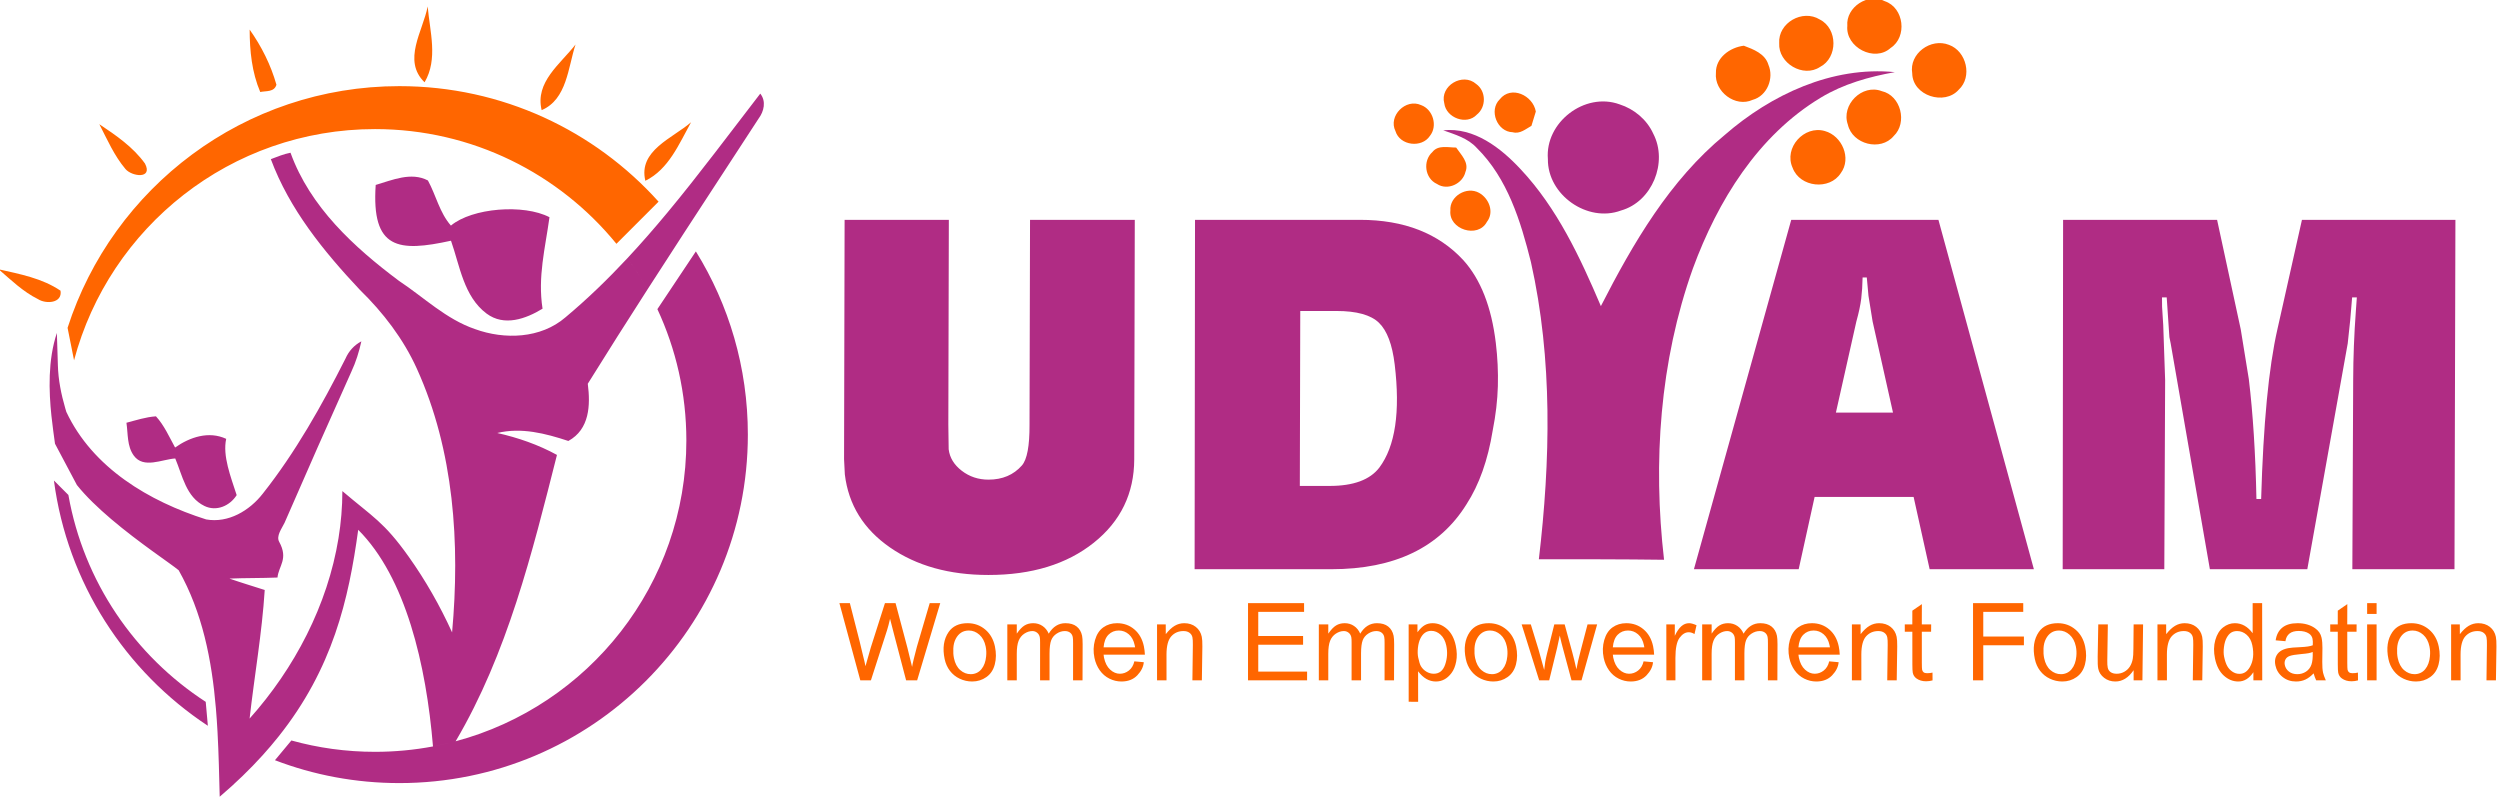 <?xml version="1.0" encoding="UTF-8" standalone="no"?>
<!-- Creator: CorelDRAW 2021 (64-Bit) -->

<svg
   xmlns:dc="http://purl.org/dc/elements/1.1/"
   xmlns:cc="http://creativecommons.org/ns#"
   xmlns:rdf="http://www.w3.org/1999/02/22-rdf-syntax-ns#"
   xmlns:svg="http://www.w3.org/2000/svg"
   xmlns="http://www.w3.org/2000/svg"
   xmlns:sodipodi="http://sodipodi.sourceforge.net/DTD/sodipodi-0.dtd"
   xmlns:inkscape="http://www.inkscape.org/namespaces/inkscape"
   xml:space="preserve"
   width="47.625mm"
   height="15.217mm"
   version="1.1"
   style="clip-rule:evenodd;fill-rule:evenodd;image-rendering:optimizeQuality;shape-rendering:geometricPrecision;text-rendering:geometricPrecision"
   viewBox="0 0 4762.5 1521.741"
   id="svg23"
   sodipodi:docname="logo.svg"
   inkscape:version="0.92.5 (2060ec1f9f, 2020-04-08)"><sodipodi:namedview
   pagecolor="#ffffff"
   bordercolor="#666666"
   borderopacity="1"
   objecttolerance="10"
   gridtolerance="10"
   guidetolerance="10"
   inkscape:pageopacity="0"
   inkscape:pageshadow="2"
   inkscape:window-width="1920"
   inkscape:window-height="1009"
   id="namedview25"
   showgrid="false"
   inkscape:zoom="2.3787302"
   inkscape:cx="110.5125"
   inkscape:cy="32.047643"
   inkscape:window-x="-8"
   inkscape:window-y="-8"
   inkscape:window-maximized="1"
   inkscape:current-layer="svg23" />
 <defs
   id="defs4">
  <style
   type="text/css"
   id="style2">
   <![CDATA[
    .fil2 {fill:#B02C84}
    .fil0 {fill:#B02C84;fill-rule:nonzero}
    .fil1 {fill:#FF6600;fill-rule:nonzero}
   ]]>
  </style>
 </defs>
 <g
   id="Layer_x0020_1"
   transform="matrix(0.367,0,0,0.367,-3073.162,-3098.562)">
  <g
   id="_1343881342800">
   <path
   class="fil0"
   d="m 14264.09,9584.1 -2.82,1242.57 c -0.39,177.64 -70.46,322.2 -210.22,433.68 -139.76,111.48 -322.03,167.22 -546.8,167.22 -203.01,0 -373.23,-47.58 -510.66,-142.75 -137.42,-95.16 -215.62,-221.59 -234.59,-379.3 l -4.04,-78.85 2.81,-1242.57 h 541.08 l -2.64,1063.12 1.76,127.79 c 5.24,43.51 27.84,80.67 67.79,111.48 39.96,30.82 86.22,46.22 138.79,46.22 72.51,0 130.29,-24.47 173.34,-73.41 27.12,-30.81 40.36,-101.51 39.76,-212.08 l 2.64,-1063.12 z m 310.57,1813.56 2.11,-1813.56 h 856.48 c 228.4,0 407.18,69.79 536.35,209.36 89.93,99.7 146.13,242.9 168.59,429.6 9.16,76.13 12.71,150.9 10.66,224.32 -2.04,73.41 -10.96,149.99 -26.75,229.75 -24.97,154.08 -70.33,281.87 -136.06,383.38 -139.72,224.77 -373.64,337.15 -701.73,337.15 z m 548.43,-1340.46 -2.25,908.14 h 154.98 c 123.26,0 209.17,-31.72 257.73,-95.16 82.77,-110.57 109.34,-289.12 79.69,-535.64 -12.43,-103.32 -39.68,-175.38 -81.74,-216.16 -42.07,-40.78 -115.67,-61.18 -220.8,-61.18 z"
   id="path7"
   inkscape:connector-curvature="0"
   style="fill:#b02c84;fill-rule:nonzero" />
   <path
   class="fil0"
   d="m 17166.56,11397.66 505.13,-1813.56 h 764.04 l 495.45,1813.56 h -541.07 l -83.19,-375.22 h -513.89 l -82.67,375.22 z m 843.19,-1286.08 -106.24,473.1 h 296.37 l -105.84,-473.1 -21.46,-133.23 -8.73,-95.16 h -21.75 c -0.64,39.88 -3.03,76.58 -7.14,110.12 -4.13,33.53 -12.53,72.96 -25.21,118.27 z m 1070.98,1286.08 2.11,-1813.56 h 799.38 l 122.73,568.27 41.95,258.3 c 21.58,179.45 34.76,387 39.53,622.65 h 24.47 c 11.14,-389.72 39.26,-683.37 84.38,-880.95 l 127.42,-568.27 h 796.66 l -4.84,1813.56 h -530.2 l 4.31,-981.55 c 0.33,-117.82 4.97,-237.46 13.92,-358.91 l 5.1,-70.69 h -24.47 l -10.08,119.63 -12.8,119.64 -209.81,1171.88 h -505.73 l -203.48,-1171.88 -6.65,-32.63 -13.97,-206.64 h -24.47 l 0.45,48.94 6,95.17 9.87,285.49 -4.3,981.55 z"
   id="path9"
   inkscape:connector-curvature="0"
   style="fill:#b02c84;fill-rule:nonzero" />
   <path
   class="fil0"
   d="m 18209.31,8817.39 c -325.44,-32.11 -642.58,117.08 -882.47,325.83 -286.49,235.73 -476.27,562.67 -643.3,888.72 -107.52,-252.45 -226.65,-508.26 -416.68,-710.75 -103.57,-111.07 -241.46,-218.55 -401.66,-201.84 61.74,22.09 128.37,41.04 174.09,91.44 159.98,158.12 227.97,380.47 281.15,592.56 113.56,506.47 101.28,1031.23 41.15,1542.61 216.55,0 433.32,-0.23 649.89,2.67 -58.48,-507.36 -22.1,-1030.56 149.58,-1511.83 128.91,-350.8 337.97,-690.9 664.51,-887.38 117.12,-70.7 249.7,-107.94 383.74,-132.03 z m -1429.16,167.04 c -180.78,-65.34 -387.43,94.12 -371.69,284.35 -2.36,185.77 205.67,331.63 379.27,266.95 161.96,-45.27 245.11,-250 167.73,-398.76 -33.21,-73.37 -99.27,-128.23 -175.31,-152.54 z"
   id="path11"
   inkscape:connector-curvature="0"
   style="fill:#b02c84;fill-rule:nonzero" />
   <path
   class="fil1"
   d="m 12839.29,11974.37 -108.46,-400.59 h 54.27 l 50.61,198.15 c 2.37,9.51 8.48,35.16 18.47,77.12 2.89,11.56 4.89,19.76 6.08,24.52 0.36,3.08 2.38,12.31 5.93,27.51 12.52,-45.79 21.72,-78.05 27.51,-96.7 l 73.52,-230.6 h 55.1 l 62.18,234.24 c 6.91,26.76 14.8,59.12 23.65,96.97 1.29,-9.41 4.26,-23.31 8.77,-41.86 7.12,-29.66 12.58,-50.82 16.34,-63.6 l 66.33,-225.75 h 54.64 l -119.81,400.59 h -57.35 l -63.65,-242.63 c -5.82,-20.7 -12.31,-46.34 -19.71,-76.83 -5.79,25.36 -10.99,45.04 -15.51,59.12 l -83.8,260.34 z m 437.83,-110.31 c -11.82,-56.51 -4.92,-103.32 20.59,-140.43 21.13,-30.49 53.93,-45.78 98.59,-45.78 34.88,0 65.33,10.91 91.33,32.73 25.93,21.81 42.81,51.28 50.56,88.3 6.97,33.29 6.74,64.25 -0.8,92.87 -7.43,28.63 -22.03,50.64 -43.66,65.84 -21.69,15.29 -46.2,22.93 -73.71,22.93 -22.56,0 -44.09,-4.84 -64.57,-14.45 -20.56,-9.6 -37.51,-23.31 -50.9,-40.93 -13.48,-17.63 -22.59,-37.96 -27.43,-61.08 z m 48.23,-4.85 c 5.72,27.32 16.67,48.02 32.77,62.1 16.08,14.08 34.36,21.17 54.69,21.17 10.63,0 20.71,-2.15 30.16,-6.43 9.55,-4.29 17.91,-10.73 25.02,-19.49 7.21,-8.77 12.77,-18.75 16.68,-29.94 4,-11.18 6.61,-23.21 7.72,-36.17 1.92,-18 1.1,-35.25 -2.38,-51.85 -5.48,-26.2 -16.35,-46.53 -32.62,-60.98 -16.35,-14.46 -34.57,-21.73 -54.71,-21.73 -15.58,0 -28.97,3.73 -40.19,11.1 -11.33,7.36 -20.66,18.09 -28.02,32.35 -7.38,14.18 -11.48,30.68 -12.39,49.52 -0.91,18.83 0.19,35.62 3.27,50.35 z m 277.07,115.16 0.03,-290.37 h 49.14 l -0.02,48.02 c 14.08,-20.51 27.61,-34.69 40.45,-42.43 12.9,-7.83 27.75,-11.74 44.72,-11.74 18.09,0 34.2,4.75 48.33,14.36 14.11,9.51 24.83,22.84 32.24,40 11.02,-18.18 23.74,-31.8 38.17,-40.84 14.42,-9.05 30.64,-13.52 48.73,-13.52 24.25,0 43.62,5.68 58.14,17.15 14.52,11.47 23.94,27.51 28.27,48.21 1.87,8.95 2.82,23.69 2.84,44.29 l -0.61,186.87 h -49.14 l 0.1,-191.53 c 0.18,-15.66 -0.39,-26.85 -1.8,-33.57 -1.99,-9.51 -6.63,-16.97 -13.73,-22.38 -7.22,-5.5 -16.26,-8.2 -27.27,-8.2 -14.82,0 -28.9,4.47 -42.43,13.33 -13.54,8.86 -23.03,20.52 -28.49,34.97 -5.46,14.45 -8.27,36.65 -8.45,66.58 l 0.01,140.8 h -49.15 l 0.09,-195.63 c 0.1,-13.34 -0.37,-22.75 -1.56,-28.44 -1.98,-9.42 -6.57,-17.07 -13.65,-22.85 -7.2,-5.87 -15.54,-8.76 -24.96,-8.76 -14.08,0 -27.87,4.47 -41.41,13.33 -13.61,8.95 -23.5,21.36 -29.88,37.21 -6.39,15.85 -9.56,38.51 -9.56,67.97 l -0.01,137.17 z m 659.35,-98.47 49.06,4.48 c -2,23.87 -13.22,46.43 -33.61,67.97 -20.41,21.45 -47.91,32.17 -82.41,32.17 -21.54,0 -42.34,-4.94 -62.32,-14.82 -20.08,-9.98 -36.8,-24.34 -50.18,-43.27 -13.37,-18.93 -22.55,-40.47 -27.6,-64.62 -6.62,-31.61 -5.67,-62.29 2.75,-92.03 8.5,-29.75 22.89,-51.85 43.19,-66.3 20.37,-14.45 44.14,-21.63 71.37,-21.63 34.69,0 64.63,10.72 89.82,32.17 25.16,21.35 41.64,50.63 49.39,87.65 2.97,14.17 4.69,28.62 5.29,43.54 h -214.37 c 0.44,5.69 1.13,10.73 2.08,15.3 5.7,27.22 16.28,47.93 31.87,62.28 15.49,14.27 32.37,21.45 50.46,21.45 16.97,0 32.61,-5.5 46.78,-16.6 14.11,-11 23.65,-26.94 28.43,-47.74 z m -159.66,-72.73 h 163.56 c -0.87,-5.04 -1.53,-8.67 -2,-10.91 -5.16,-24.62 -15.37,-43.55 -30.52,-56.69 -15.25,-13.15 -32.56,-19.68 -52.15,-19.68 -21.26,0 -39.03,7.27 -53.44,21.73 -14.5,14.54 -22.89,36.36 -25.45,65.55 z m 277.52,171.2 0.03,-290.37 h 45.13 l 0.18,50.73 c 15.53,-19.77 30.87,-34.23 46.14,-43.27 15.27,-9.05 31.74,-13.61 49.65,-13.61 23.78,0 43.77,6.43 59.97,19.2 16.2,12.78 26.57,29.84 31.06,51.29 2.24,10.72 3.26,27.6 3.06,50.73 l -2.57,175.3 h -49.14 l 2.33,-183.6 c 0.26,-17.91 -0.44,-31.05 -2.24,-39.63 -2.01,-9.61 -7,-17.44 -15.06,-23.41 -8.08,-6.06 -18.49,-9.04 -31.36,-9.04 -25.83,0 -46.88,9.04 -63.3,27.23 -16.34,18.18 -24.65,49.32 -24.84,93.43 l 0.1,135.02 z m 472.2,0 0.08,-400.59 h 290.93 l 0.07,45.32 h -237.87 l -0.08,125.32 h 232.75 l -0.02,45.32 h -232.65 l -0.03,139.31 h 253.54 l -0.13,45.32 z m 367.57,0 0.03,-290.37 h 49.14 l -0.02,48.02 c 14.08,-20.51 27.61,-34.69 40.45,-42.43 12.9,-7.83 27.75,-11.74 44.72,-11.74 18.09,0 34.2,4.75 48.33,14.36 14.11,9.51 24.83,22.84 32.24,40 11.02,-18.18 23.74,-31.8 38.17,-40.84 14.42,-9.05 30.64,-13.52 48.73,-13.52 24.25,0 43.62,5.68 58.14,17.15 14.52,11.47 23.94,27.51 28.27,48.21 1.87,8.95 2.82,23.69 2.84,44.29 l -0.61,186.87 h -49.14 l 0.1,-191.53 c 0.18,-15.66 -0.39,-26.85 -1.8,-33.57 -1.99,-9.51 -6.63,-16.97 -13.73,-22.38 -7.22,-5.5 -16.26,-8.2 -27.27,-8.2 -14.82,0 -28.9,4.47 -42.43,13.33 -13.54,8.86 -23.03,20.52 -28.49,34.97 -5.46,14.45 -8.27,36.65 -8.45,66.58 l 0.01,140.8 h -49.15 l 0.09,-195.63 c 0.1,-13.34 -0.37,-22.75 -1.56,-28.44 -1.98,-9.42 -6.57,-17.07 -13.65,-22.85 -7.2,-5.87 -15.54,-8.76 -24.96,-8.76 -14.08,0 -27.87,4.47 -41.41,13.33 -13.61,8.95 -23.5,21.36 -29.88,37.21 -6.39,15.85 -9.56,38.51 -9.56,67.97 l -0.01,137.17 z m 466.41,111.34 -0.14,-401.71 h 45.69 l 0.11,40.66 c 13.19,-17.63 25.83,-29.84 37.84,-36.65 11.9,-6.81 25.38,-10.16 40.39,-10.16 27.69,0 52.74,10.07 75.21,30.11 22.4,20.15 37.55,48.87 45.4,86.35 6.3,30.12 7.02,57.63 2.14,82.43 -4.78,24.8 -12.91,44.76 -24.39,59.87 -11.48,15.1 -23.89,26.2 -37.43,33.28 -13.43,7.09 -28.07,10.63 -43.74,10.63 -34.87,0 -65.62,-17.71 -92.24,-53.15 l 0.31,158.34 z m 49.37,-229.76 c 4.52,21.63 9.23,36.55 14.04,44.85 7.05,11.84 16.59,21.35 28.45,28.53 11.97,7.28 24.85,10.91 38.55,10.91 28.44,0 48.14,-15.94 59.07,-47.93 10.85,-31.89 12.79,-64.52 5.83,-97.81 -5.14,-24.53 -14.98,-43.46 -29.63,-56.88 -14.54,-13.34 -30.58,-20.05 -48.2,-20.05 -12.59,0 -23.55,3.36 -32.98,9.98 -9.43,6.62 -17.32,16.59 -23.78,29.84 -6.46,13.24 -10.73,29.37 -12.77,48.58 -1.97,19.11 -1.55,35.8 1.42,49.98 z m 247.29,8.11 c -11.82,-56.51 -4.92,-103.32 20.59,-140.43 21.13,-30.49 53.93,-45.78 98.59,-45.78 34.88,0 65.33,10.91 91.33,32.73 25.93,21.81 42.81,51.28 50.56,88.3 6.97,33.29 6.74,64.25 -0.8,92.87 -7.43,28.63 -22.03,50.64 -43.66,65.84 -21.69,15.29 -46.2,22.93 -73.71,22.93 -22.56,0 -44.09,-4.84 -64.57,-14.45 -20.56,-9.6 -37.51,-23.31 -50.9,-40.93 -13.48,-17.63 -22.59,-37.96 -27.43,-61.08 z m 48.23,-4.85 c 5.72,27.32 16.67,48.02 32.77,62.1 16.08,14.08 34.36,21.17 54.69,21.17 10.63,0 20.71,-2.15 30.16,-6.43 9.55,-4.29 17.91,-10.73 25.02,-19.49 7.21,-8.77 12.77,-18.75 16.68,-29.94 4,-11.18 6.61,-23.21 7.72,-36.17 1.92,-18 1.1,-35.25 -2.38,-51.85 -5.48,-26.2 -16.35,-46.53 -32.62,-60.98 -16.35,-14.46 -34.57,-21.73 -54.71,-21.73 -15.58,0 -28.97,3.73 -40.19,11.1 -11.33,7.36 -20.66,18.09 -28.02,32.35 -7.38,14.18 -11.48,30.68 -12.39,49.52 -0.91,18.83 0.19,35.62 3.27,50.35 z m 332.46,115.16 -90.98,-290.37 h 47.56 l 40,130.55 20.37,73.29 c 1.6,5.41 4.65,16.41 9.02,32.82 2.04,-18.28 3.86,-32.36 5.5,-42.33 1.54,-9.98 4.62,-24.25 9.17,-42.62 l 37.9,-151.71 h 53.71 l 39.64,145.28 c 6.19,22 13.27,51.38 21.41,88.02 3.91,-24.05 11.68,-57.81 23.2,-101.17 l 34.64,-132.13 h 49.8 l -81.06,290.37 h -52.03 l -45.71,-170.27 c -3.14,-10.54 -8.19,-31.14 -15.19,-61.91 -3.83,19.58 -8.36,40.74 -13.7,63.31 l -41.22,168.87 z m 541.95,-98.47 49.06,4.48 c -2,23.87 -13.22,46.43 -33.61,67.97 -20.41,21.45 -47.91,32.17 -82.41,32.17 -21.54,0 -42.34,-4.94 -62.32,-14.82 -20.08,-9.98 -36.8,-24.34 -50.18,-43.27 -13.37,-18.93 -22.55,-40.47 -27.6,-64.62 -6.62,-31.61 -5.67,-62.29 2.75,-92.03 8.5,-29.75 22.89,-51.85 43.19,-66.3 20.37,-14.45 44.14,-21.63 71.37,-21.63 34.69,0 64.63,10.72 89.82,32.17 25.16,21.35 41.64,50.63 49.39,87.65 2.97,14.17 4.69,28.62 5.29,43.54 h -214.37 c 0.44,5.69 1.13,10.73 2.08,15.3 5.7,27.22 16.28,47.93 31.87,62.28 15.49,14.27 32.37,21.45 50.46,21.45 16.97,0 32.61,-5.5 46.78,-16.6 14.11,-11 23.65,-26.94 28.43,-47.74 z m -159.66,-72.73 h 163.56 c -0.87,-5.04 -1.53,-8.67 -2,-10.91 -5.16,-24.62 -15.37,-43.55 -30.52,-56.69 -15.25,-13.15 -32.56,-19.68 -52.15,-19.68 -21.26,0 -39.03,7.27 -53.44,21.73 -14.5,14.54 -22.89,36.36 -25.45,65.55 z m 278.08,171.2 -0.34,-290.37 h 44.1 l -0.06,59.4 c 10.44,-22.29 21.62,-38.79 33.74,-49.52 12.02,-10.72 25.55,-16.03 40.47,-16.03 9.79,0 22.65,3.54 38.5,10.63 l -10.54,45.87 c -9.91,-6.34 -19.99,-9.51 -30.15,-9.51 -17.34,0 -33.12,9.7 -47.36,29 -14.24,19.3 -21.43,53.99 -21.47,104.16 l 0.11,116.37 z m 185.75,0 0.03,-290.37 h 49.14 l -0.02,48.02 c 14.08,-20.51 27.61,-34.69 40.45,-42.43 12.9,-7.83 27.75,-11.74 44.72,-11.74 18.09,0 34.2,4.75 48.33,14.36 14.11,9.51 24.83,22.84 32.24,40 11.02,-18.18 23.74,-31.8 38.17,-40.84 14.42,-9.05 30.64,-13.52 48.73,-13.52 24.25,0 43.62,5.68 58.14,17.15 14.52,11.47 23.94,27.51 28.27,48.21 1.87,8.95 2.82,23.69 2.84,44.29 l -0.61,186.87 h -49.14 l 0.1,-191.53 c 0.18,-15.66 -0.39,-26.85 -1.8,-33.57 -1.99,-9.51 -6.63,-16.97 -13.73,-22.38 -7.22,-5.5 -16.26,-8.2 -27.27,-8.2 -14.82,0 -28.9,4.47 -42.43,13.33 -13.54,8.86 -23.03,20.52 -28.49,34.97 -5.46,14.45 -8.27,36.65 -8.45,66.58 l 0.01,140.8 h -49.15 l 0.09,-195.63 c 0.1,-13.34 -0.37,-22.75 -1.56,-28.44 -1.98,-9.42 -6.57,-17.07 -13.65,-22.85 -7.2,-5.87 -15.54,-8.76 -24.96,-8.76 -14.08,0 -27.87,4.47 -41.41,13.33 -13.61,8.95 -23.5,21.36 -29.88,37.21 -6.39,15.85 -9.56,38.51 -9.56,67.97 l -0.01,137.17 z m 659.35,-98.47 49.06,4.48 c -2,23.87 -13.22,46.43 -33.61,67.97 -20.41,21.45 -47.91,32.17 -82.41,32.17 -21.54,0 -42.34,-4.94 -62.32,-14.82 -20.08,-9.98 -36.8,-24.34 -50.18,-43.27 -13.37,-18.93 -22.55,-40.47 -27.6,-64.62 -6.62,-31.61 -5.67,-62.29 2.75,-92.03 8.5,-29.75 22.89,-51.85 43.19,-66.3 20.37,-14.45 44.14,-21.63 71.37,-21.63 34.69,0 64.63,10.72 89.82,32.17 25.16,21.35 41.64,50.63 49.39,87.65 2.97,14.17 4.69,28.62 5.29,43.54 h -214.37 c 0.44,5.69 1.13,10.73 2.08,15.3 5.7,27.22 16.28,47.93 31.87,62.28 15.49,14.27 32.37,21.45 50.46,21.45 16.97,0 32.61,-5.5 46.78,-16.6 14.11,-11 23.65,-26.94 28.43,-47.74 z m -159.66,-72.73 h 163.56 c -0.87,-5.04 -1.53,-8.67 -2,-10.91 -5.16,-24.62 -15.37,-43.55 -30.52,-56.69 -15.25,-13.15 -32.56,-19.68 -52.15,-19.68 -21.26,0 -39.03,7.27 -53.44,21.73 -14.5,14.54 -22.89,36.36 -25.45,65.55 z m 277.52,171.2 0.03,-290.37 h 45.13 l 0.18,50.73 c 15.53,-19.77 30.87,-34.23 46.14,-43.27 15.27,-9.05 31.74,-13.61 49.65,-13.61 23.78,0 43.77,6.43 59.97,19.2 16.2,12.78 26.57,29.84 31.06,51.29 2.24,10.72 3.26,27.6 3.06,50.73 l -2.57,175.3 H 18170 l 2.33,-183.6 c 0.26,-17.91 -0.44,-31.05 -2.24,-39.63 -2.01,-9.61 -7,-17.44 -15.06,-23.41 -8.08,-6.06 -18.49,-9.04 -31.36,-9.04 -25.83,0 -46.88,9.04 -63.3,27.23 -16.34,18.18 -24.65,49.32 -24.84,93.43 l 0.1,135.02 z m 418.4,-40.1 0.26,40.47 c -11.2,3.08 -22.33,4.67 -33.43,4.67 -19.67,0 -36.26,-4.85 -49.95,-14.55 -10.19,-7.27 -16.66,-17.25 -19.29,-29.84 -1.33,-6.34 -2.08,-21.07 -2.13,-44.01 l -0.12,-168.97 h -39.16 l -0.13,-38.04 h 39.16 l 0.13,-71.15 49.48,-34.03 -0.37,105.18 h 48.67 l -0.43,38.04 h -48.11 l 0.06,160.67 c 0.07,20.42 0.58,32.63 1.42,36.64 1.23,5.88 3.84,10.35 7.84,13.43 4,3.08 9.83,4.66 17.48,4.66 10.91,0 20.49,-1.02 28.62,-3.17 z m 210.36,40.1 0.08,-400.59 h 260.62 l -0.02,45.32 h -207.47 l -0.05,128.12 h 211.02 l -0.02,45.32 h -211.02 l 0.01,181.83 z m 320.89,-110.31 c -11.82,-56.51 -4.92,-103.32 20.59,-140.43 21.13,-30.49 53.93,-45.78 98.59,-45.78 34.88,0 65.33,10.91 91.33,32.73 25.93,21.81 42.81,51.28 50.56,88.3 6.97,33.29 6.74,64.25 -0.8,92.87 -7.43,28.63 -22.03,50.64 -43.66,65.84 -21.69,15.29 -46.2,22.93 -73.71,22.93 -22.56,0 -44.09,-4.84 -64.57,-14.45 -20.56,-9.6 -37.51,-23.31 -50.9,-40.93 -13.48,-17.63 -22.59,-37.96 -27.43,-61.08 z m 48.23,-4.85 c 5.72,27.32 16.67,48.02 32.77,62.1 16.08,14.08 34.36,21.17 54.69,21.17 10.63,0 20.71,-2.15 30.16,-6.43 9.55,-4.29 17.91,-10.73 25.02,-19.49 7.21,-8.77 12.77,-18.75 16.68,-29.94 4,-11.18 6.61,-23.21 7.72,-36.17 1.92,-18 1.1,-35.25 -2.38,-51.85 -5.48,-26.2 -16.35,-46.53 -32.62,-60.98 -16.35,-14.46 -34.57,-21.73 -54.71,-21.73 -15.58,0 -28.97,3.73 -40.19,11.1 -11.33,7.36 -20.66,18.09 -28.02,32.35 -7.38,14.18 -11.48,30.68 -12.39,49.52 -0.91,18.83 0.19,35.62 3.27,50.35 z m 464.42,62.66 c -26.6,39.07 -58.22,58.65 -94.68,58.65 -22.37,0 -41.79,-6.34 -58.26,-19.11 -16.49,-12.78 -26.66,-28.44 -30.53,-46.9 -2.55,-12.22 -3.48,-33.11 -2.98,-62.85 l 3.05,-167.66 h 49.7 l -2.9,187.99 c -0.27,15.66 0.52,27.88 2.33,36.55 2.09,9.98 7.09,17.81 15.04,23.31 7.89,5.59 18.46,8.39 31.6,8.39 14.08,0 27.09,-3.36 39.11,-10.07 12.03,-6.71 21.69,-15.76 29.01,-27.13 7.31,-11.38 12.41,-24.9 15.3,-40.47 1.94,-9.89 3.06,-27.32 3.13,-52.31 l 1.19,-126.26 h 49.14 l -3.48,290.37 h -45.69 z m 123.81,52.5 0.03,-290.37 h 45.13 l 0.18,50.73 c 15.53,-19.77 30.87,-34.23 46.14,-43.27 15.27,-9.05 31.74,-13.61 49.65,-13.61 23.78,0 43.77,6.43 59.97,19.2 16.2,12.78 26.57,29.84 31.06,51.29 2.24,10.72 3.26,27.6 3.06,50.73 l -2.57,175.3 h -49.14 l 2.33,-183.6 c 0.26,-17.91 -0.44,-31.05 -2.24,-39.63 -2.01,-9.61 -7,-17.44 -15.06,-23.41 -8.08,-6.06 -18.49,-9.04 -31.36,-9.04 -25.83,0 -46.88,9.04 -63.3,27.23 -16.34,18.18 -24.65,49.32 -24.84,93.43 l 0.1,135.02 z m 497.99,-42.05 c -21.52,32.17 -47.63,48.2 -78.3,48.2 -27.51,0 -52.49,-10.16 -74.99,-30.39 -22.52,-20.24 -37.82,-49.7 -45.89,-88.22 -7.37,-35.24 -6.84,-67.51 1.5,-96.69 8.34,-29.19 21.86,-51.01 40.55,-65.55 18.67,-14.55 38.97,-21.82 60.79,-21.82 36,0 66.86,17.34 92.49,52.03 l 0.05,-156.1 h 49.24 l 0.48,400.59 h -45.88 z m -151.89,-79.73 c 4.22,20.14 9.61,36.09 16.04,47.65 6.45,11.65 15.26,21.26 26.58,29 11.23,7.74 23.59,11.56 37.11,11.56 22.47,0 40.36,-11.65 53.68,-34.87 17.99,-30.77 22.23,-68.91 12.74,-114.23 -4.78,-22.85 -14.5,-40.75 -29.24,-53.71 -14.72,-12.87 -31.27,-19.3 -49.45,-19.3 -11.84,0 -22.11,2.61 -30.79,7.92 -8.61,5.23 -16.42,14.18 -23.4,26.77 -6.88,12.58 -11.63,28.62 -14.1,48.02 -2.54,19.49 -2.23,36.55 0.83,51.19 z m 464.49,85.69 c -14.08,14.74 -28.33,25.46 -42.69,32.17 -14.44,6.72 -30.71,10.07 -48.8,10.07 -26.76,0 -49.94,-7.83 -69.66,-23.59 -19.69,-15.66 -32.1,-35.8 -37.23,-60.33 -3.4,-16.22 -2.66,-30.49 2.09,-42.98 4.77,-12.41 12.48,-22.38 23.01,-29.94 10.64,-7.55 24.43,-12.96 41.46,-16.22 10.72,-2.24 31.54,-3.92 62.42,-5.22 30.86,-1.31 52.56,-4.57 64.99,-9.79 0.99,-13.53 0.61,-24.71 -1.27,-33.67 -2.4,-11.47 -8.46,-20.42 -18.25,-27.04 -13.45,-9.04 -31.19,-13.61 -53.39,-13.61 -20.79,0 -36.89,4.57 -48.3,13.8 -11.31,9.23 -18.16,22.38 -20.67,39.35 l -50.73,-4.48 c 4.15,-28.72 15.68,-50.72 34.58,-66.02 18.9,-15.29 45.18,-22.93 78.84,-22.93 35.8,0 65.95,8.57 90.5,25.64 18.62,12.77 30.12,29.37 34.37,49.7 3.24,15.48 4.75,33.38 4.54,53.8 l -0.85,72.08 c -0.24,22.94 1.14,41.59 4.15,55.95 1.91,9.14 6.6,22.19 14.2,39.35 h -49.98 c -4.69,-9.51 -9.15,-21.45 -13.33,-36.09 z m -4.68,-111.05 c -6.44,2.7 -13.45,4.85 -21.08,6.24 -7.7,1.5 -20.71,3.08 -38.93,4.67 -28.29,2.51 -47.84,5.78 -58.86,9.69 -11.02,3.92 -18.67,10.17 -22.84,18.75 -4.26,8.58 -5.28,17.99 -3.12,28.34 2.91,13.9 10.05,25.27 21.51,34.13 11.38,8.95 25.94,13.43 43.65,13.43 16.41,0 31.27,-4.29 44.57,-12.96 13.29,-8.67 22.7,-20.7 28.32,-36.18 5.52,-15.48 7.82,-37.49 6.78,-66.11 z m 234.81,107.04 0.26,40.47 c -11.2,3.08 -22.33,4.67 -33.43,4.67 -19.67,0 -36.26,-4.85 -49.95,-14.55 -10.19,-7.27 -16.66,-17.25 -19.29,-29.84 -1.33,-6.34 -2.08,-21.07 -2.13,-44.01 l -0.12,-168.97 h -39.16 l -0.13,-38.04 h 39.16 l 0.13,-71.15 49.48,-34.03 -0.37,105.18 h 48.67 l -0.43,38.04 h -48.11 l 0.06,160.67 c 0.07,20.42 0.58,32.63 1.42,36.64 1.23,5.88 3.84,10.35 7.84,13.43 4,3.08 9.83,4.66 17.48,4.66 10.91,0 20.49,-1.02 28.62,-3.17 z m 47.69,-304.54 0.04,-55.95 h 49.14 l -0.04,55.95 z m -0.05,344.64 0.03,-290.37 h 49.14 l -0.03,290.37 z m 110.72,-110.31 c -11.82,-56.51 -4.92,-103.32 20.59,-140.43 21.13,-30.49 53.93,-45.78 98.59,-45.78 34.88,0 65.33,10.91 91.33,32.73 25.93,21.81 42.81,51.28 50.56,88.3 6.97,33.29 6.74,64.25 -0.8,92.87 -7.43,28.63 -22.03,50.64 -43.66,65.84 -21.69,15.29 -46.2,22.93 -73.71,22.93 -22.56,0 -44.09,-4.84 -64.57,-14.45 -20.56,-9.6 -37.51,-23.31 -50.9,-40.93 -13.48,-17.63 -22.59,-37.96 -27.43,-61.08 z m 48.23,-4.85 c 5.72,27.32 16.67,48.02 32.77,62.1 16.08,14.08 34.36,21.17 54.69,21.17 10.63,0 20.71,-2.15 30.16,-6.43 9.55,-4.29 17.91,-10.73 25.02,-19.49 7.21,-8.77 12.77,-18.75 16.68,-29.94 4,-11.18 6.61,-23.21 7.72,-36.17 1.92,-18 1.1,-35.25 -2.38,-51.85 -5.48,-26.2 -16.35,-46.53 -32.62,-60.98 -16.35,-14.46 -34.57,-21.73 -54.71,-21.73 -15.58,0 -28.97,3.73 -40.19,11.1 -11.33,7.36 -20.66,18.09 -28.02,32.35 -7.38,14.18 -11.48,30.68 -12.39,49.52 -0.91,18.83 0.19,35.62 3.27,50.35 z m 277.07,115.16 0.03,-290.37 h 45.13 l 0.18,50.73 c 15.53,-19.77 30.87,-34.23 46.14,-43.27 15.27,-9.05 31.74,-13.61 49.65,-13.61 23.78,0 43.77,6.43 59.97,19.2 16.2,12.78 26.57,29.84 31.06,51.29 2.24,10.72 3.26,27.6 3.06,50.73 l -2.57,175.3 h -49.14 l 2.33,-183.6 c 0.26,-17.91 -0.44,-31.05 -2.24,-39.63 -2.01,-9.61 -7,-17.44 -15.06,-23.41 -8.08,-6.06 -18.49,-9.04 -31.36,-9.04 -25.83,0 -46.88,9.04 -63.3,27.23 -16.34,18.18 -24.65,49.32 -24.84,93.43 l 0.1,135.02 z"
   id="path13"
   inkscape:connector-curvature="0"
   style="fill:#ff6600;fill-rule:nonzero" />
   <path
   class="fil1"
   d="m 18157.43,8449.19 c -85.82,-45.5 -202.9,30.78 -194.67,128.01 -10.16,111.74 141.74,190.46 224.92,114.63 87.15,-56.64 70.41,-208.74 -30.25,-242.64 z m -337.48,95.01 c -89.7,-55.54 -217.5,17.62 -210.77,123.1 -5.76,103.93 124.94,181.31 212.07,123.11 93.02,-47.73 92.8,-198.71 -1.3,-246.21 z m -1783.61,334.74 c -70.12,-61.77 -189.92,9.6 -165.7,100.36 9.6,76.06 116.33,115.08 168.68,58.88 49.61,-39.03 49.55,-121.76 -2.98,-159.24 z m 2454.05,-203.17 c -94.22,-37.46 -207.88,45.5 -190.69,147.87 1.7,116.41 167.87,168.82 241.39,84.97 72.11,-66.24 40.81,-200.05 -50.7,-232.84 z m -937.31,103.04 c -16.79,-56.87 -77.43,-79.84 -127.54,-98.58 -71.96,8.93 -146.65,62.23 -144.82,141.18 -9.41,96.79 100.84,181.09 190.58,139.83 75.64,-20.29 112.06,-112.63 81.78,-182.43 z m 588.21,137.15 c -101.83,-39.02 -212.12,71.59 -175.76,173.73 23.44,102.81 170.74,140.28 238.04,59.33 72.54,-68.69 37.6,-210.75 -62.28,-233.06 z m -1795.46,105.94 c -14.8,-84.08 -128.57,-137.83 -187.23,-63.34 -58.15,56.42 -13.89,169.05 67.31,170.83 37.34,10.49 67.42,-16.72 97.16,-33.23 7.36,-24.98 14.94,-49.73 22.76,-74.26 z m -595.76,-33.46 c -79.49,-36.35 -171.89,56.43 -132.82,135.16 22.97,75.82 136.61,88.98 178.63,24.97 41.69,-51.52 16.61,-137.82 -45.81,-160.13 z m 2096.22,134.71 c -108,-31.44 -214.66,87.2 -167.57,190.68 37.7,102.36 192.62,117.98 250.24,27.65 56.86,-76.94 6.76,-193.35 -82.67,-218.33 z m -1914.06,85.64 c -41.48,0.22 -93.57,-14.94 -123.34,23.41 -50.67,45.5 -39.82,136.94 24,165.7 54.74,36.36 133.8,-1.33 147.75,-62.89 20.07,-49.06 -23.55,-89.2 -48.41,-126.22 z m 118.95,235.06 c -64.32,-35.69 -154.17,18.06 -148.83,91.66 -10.27,98.56 142.92,146.97 189.43,59.32 39.47,-50.18 11.62,-122.22 -40.6,-150.98 z"
   id="path15"
   inkscape:connector-curvature="0"
   style="fill:#ff6600;fill-rule:nonzero" />
   <path
   class="fil2"
   d="m 10323.8,9402.94 c -22.88,335.81 118.71,349.2 390.83,289.51 46.1,130.94 66.07,289.34 184.67,378.19 91.65,68.38 203.78,27.48 290.56,-25.32 -25.75,-165.8 13.84,-313.52 35.99,-474.85 -133.55,-69.7 -401.66,-48.54 -511.62,43.51 -59.2,-67.62 -77.21,-157.13 -119.38,-234.26 -86.89,-45.71 -185.04,-2.06 -271.05,23.22 z m 1612.57,1326.36 c 0,747.88 -507.96,1377.12 -1197.69,1561.53 -38.63,10.33 -77.83,19.26 -117.54,26.74 -97.53,18.37 -198.16,27.98 -301.03,27.98 -150.35,0 -295.9,-20.53 -434.02,-58.93 l -85.26,102.47 c 200.59,76.7 418.34,118.73 645.91,118.73 999,0 1808.86,-809.86 1808.86,-1808.87 0,-348.87 -98.76,-674.67 -269.86,-950.97 l -199.74,299.63 c 96.49,207.13 150.37,438.12 150.37,681.69 z m -1398.67,-372 c 192.97,425.71 224.32,907.96 182.62,1368.26 -62.79,-138.2 -137.95,-270.17 -225.59,-393.34 -128.6,-180.77 -186.22,-205.64 -343.95,-340.09 -0.06,82.13 -6.97,163.81 -20.08,244.43 -56.51,347.41 -228.04,675.31 -461.53,936.35 25.21,-222.71 64.32,-443.8 78.54,-667.47 -61.41,-19.72 -122.83,-38.15 -183.27,-59.16 83.07,-3.56 166.48,-1.95 249.54,-5.5 5.83,-60.95 57.92,-95.95 8.81,-185.34 -16.41,-29.85 12.16,-66.89 27.71,-98.45 114.1,-262.15 229.5,-523.65 346.83,-784.49 23.6,-50.42 40.08,-103.44 52.04,-157.75 -37.49,19.72 -65.61,51.07 -82.42,89.54 -123.8,244.69 -258.91,485.82 -429.58,701.42 -68.53,87.92 -178.75,153.85 -293.5,133.5 -296.08,-93.74 -588.92,-267 -725.98,-558.23 -1.88,-6.15 -3.72,-12.31 -5.52,-18.49 -5.62,54.84 -8.5,110.49 -8.5,166.81 0,36.35 1.2,72.42 3.56,108.18 l 65.32,123.13 c 47.12,59.05 110.48,119.48 177.19,176.21 146.43,124.53 308.95,231.19 351.06,266.15 123.69,219.76 171.91,466.03 193.15,715.89 101.68,60.57 210.56,110.29 325.06,147.58 281.93,-354.1 364.09,-710.81 413.76,-1073.37 246.99,246.99 353.06,700.89 388.17,1124.5 39.71,-7.48 78.91,-16.41 117.54,-26.74 269.12,-457.04 396.91,-976.66 525.98,-1486.5 -97.31,-53.33 -202.03,-89.53 -310,-113.77 125.1,-30.39 250.19,2.26 369.14,41.37 110.54,-60.77 115.07,-185.53 100.85,-297.04 101.8,-163.85 205.21,-326.68 309.53,-488.94 -31.35,-56.48 -65.99,-110.88 -103.66,-162.95 -101.02,108.28 -207.37,211.5 -321.59,306.99 -128.32,110.86 -316.44,117.02 -469.98,61.09 -149.98,-51.39 -264.73,-164.53 -394.67,-250.51 -233.7,-174.86 -461.25,-383.68 -562.74,-664.89 -35.24,6.79 -68.54,20.69 -102.15,33.3 96.65,260.2 274.42,478.71 462.22,678.47 121.22,118.3 225.95,254.71 296.09,409.85 z m -1103.29,711.87 c 62.65,30.79 132.78,-0.68 167.66,-56.16 -30.96,-96.2 -73.7,-203.49 -54.38,-292.12 -90.85,-42.24 -189.12,-8.58 -265.28,45.06 -30.55,-55.51 -56.39,-114.91 -99.3,-161.94 -52.65,3.56 -102.84,20.21 -153.24,33.38 8.58,57.04 2.42,121.42 38.18,170.51 50.68,69.72 145.86,19.36 215.16,14.88 37.38,88.13 56.15,200.36 151.2,246.39 z m -730.54,-339.87 c 0,-56.32 2.88,-111.97 8.5,-166.81 -21.28,-73.11 -36.51,-148.54 -38.41,-224.81 -0.01,-0.36 -0.02,-0.71 -0.03,-1.06 -1.29,-41.37 -3.88,-124.13 -5.17,-165.5 -47.24,141.63 -41.63,303.06 -28.29,430.05 5.98,56.88 13.51,106.84 18.54,145.03 l 48.42,91.28 c -2.36,-35.76 -3.56,-71.83 -3.56,-108.18 z m 1115.34,1537.14 c -114.5,-37.29 -223.38,-87.01 -325.06,-147.58 3.5,41.05 6.26,82.2 8.51,123.35 6.17,112.86 8.47,225.67 11.35,336.35 84.14,-71.69 157.98,-143.45 222.95,-215.31 29.17,-32.25 56.54,-64.52 82.25,-96.81 z m 2500.8,-3337.51 c -158.57,205.2 -314.15,415.28 -480.54,615.7 -67.56,81.38 -136.9,161.16 -208.95,238.37 37.67,52.07 72.31,106.47 103.66,162.95 62.74,-97.59 125.8,-194.97 189.03,-292.24 129.09,-198.57 258.88,-396.68 388.06,-595.16 28.13,-37.49 40.41,-90.18 8.74,-129.62 z m -2878.57,3157.14 c -368.57,-239.19 -633.56,-624.49 -712.89,-1073.84 l -75.14,-75.13 c 69.96,531.94 371.05,991.07 799.11,1273.23 z"
   id="path17"
   inkscape:connector-curvature="0"
   style="fill:#b02c84" />
   <path
   class="fil1"
   d="m 8889.2,9087.65 c 86.64,57.85 175.52,118.62 236.94,204.27 42.66,82.11 -68.53,67.89 -101.49,28.13 -58.19,-68.86 -94.4,-152.89 -135.45,-232.4 z m 780.29,-491 c 61.43,86.62 109.9,183.27 138.99,286.06 -11.32,39.11 -53.33,31.36 -84.04,37.81 -43.64,-102.45 -54.62,-213.65 -54.95,-323.87 z m 924.13,-120.24 c 10.98,129.94 54.94,273.46 -16.16,393.69 -116.69,-113.13 -8.74,-265.36 16.16,-393.69 z M 8366.54,9840.78 c 110.22,24.88 225.93,46.54 321.29,111.19 10.35,65.62 -75.96,70.14 -116.68,43.95 -77.58,-38.46 -140.3,-99.23 -204.61,-155.14 z m 391.4,472.42 c 183.57,-690.98 813.41,-1200.15 1562.17,-1200.15 505.52,0 956.83,232.08 1253.2,595.5 l 218.77,-218.77 c -331.12,-368.17 -811.2,-599.69 -1345.34,-599.69 -805.69,0 -1488.35,526.75 -1722.39,1254.66 z m 2427.3,-1298.46 c -35.55,-145.78 96.97,-239.2 175.84,-340.69 -39.1,118.95 -44.28,284.45 -175.84,340.69 z m 538.25,366.69 c -37.93,-156.98 141.43,-220.86 237.26,-303.81 -62.35,112.14 -115.68,243.96 -237.26,303.81 z"
   id="path19"
   inkscape:connector-curvature="0"
   style="fill:#ff6600;fill-rule:nonzero" />
  </g>
 </g>
</svg>